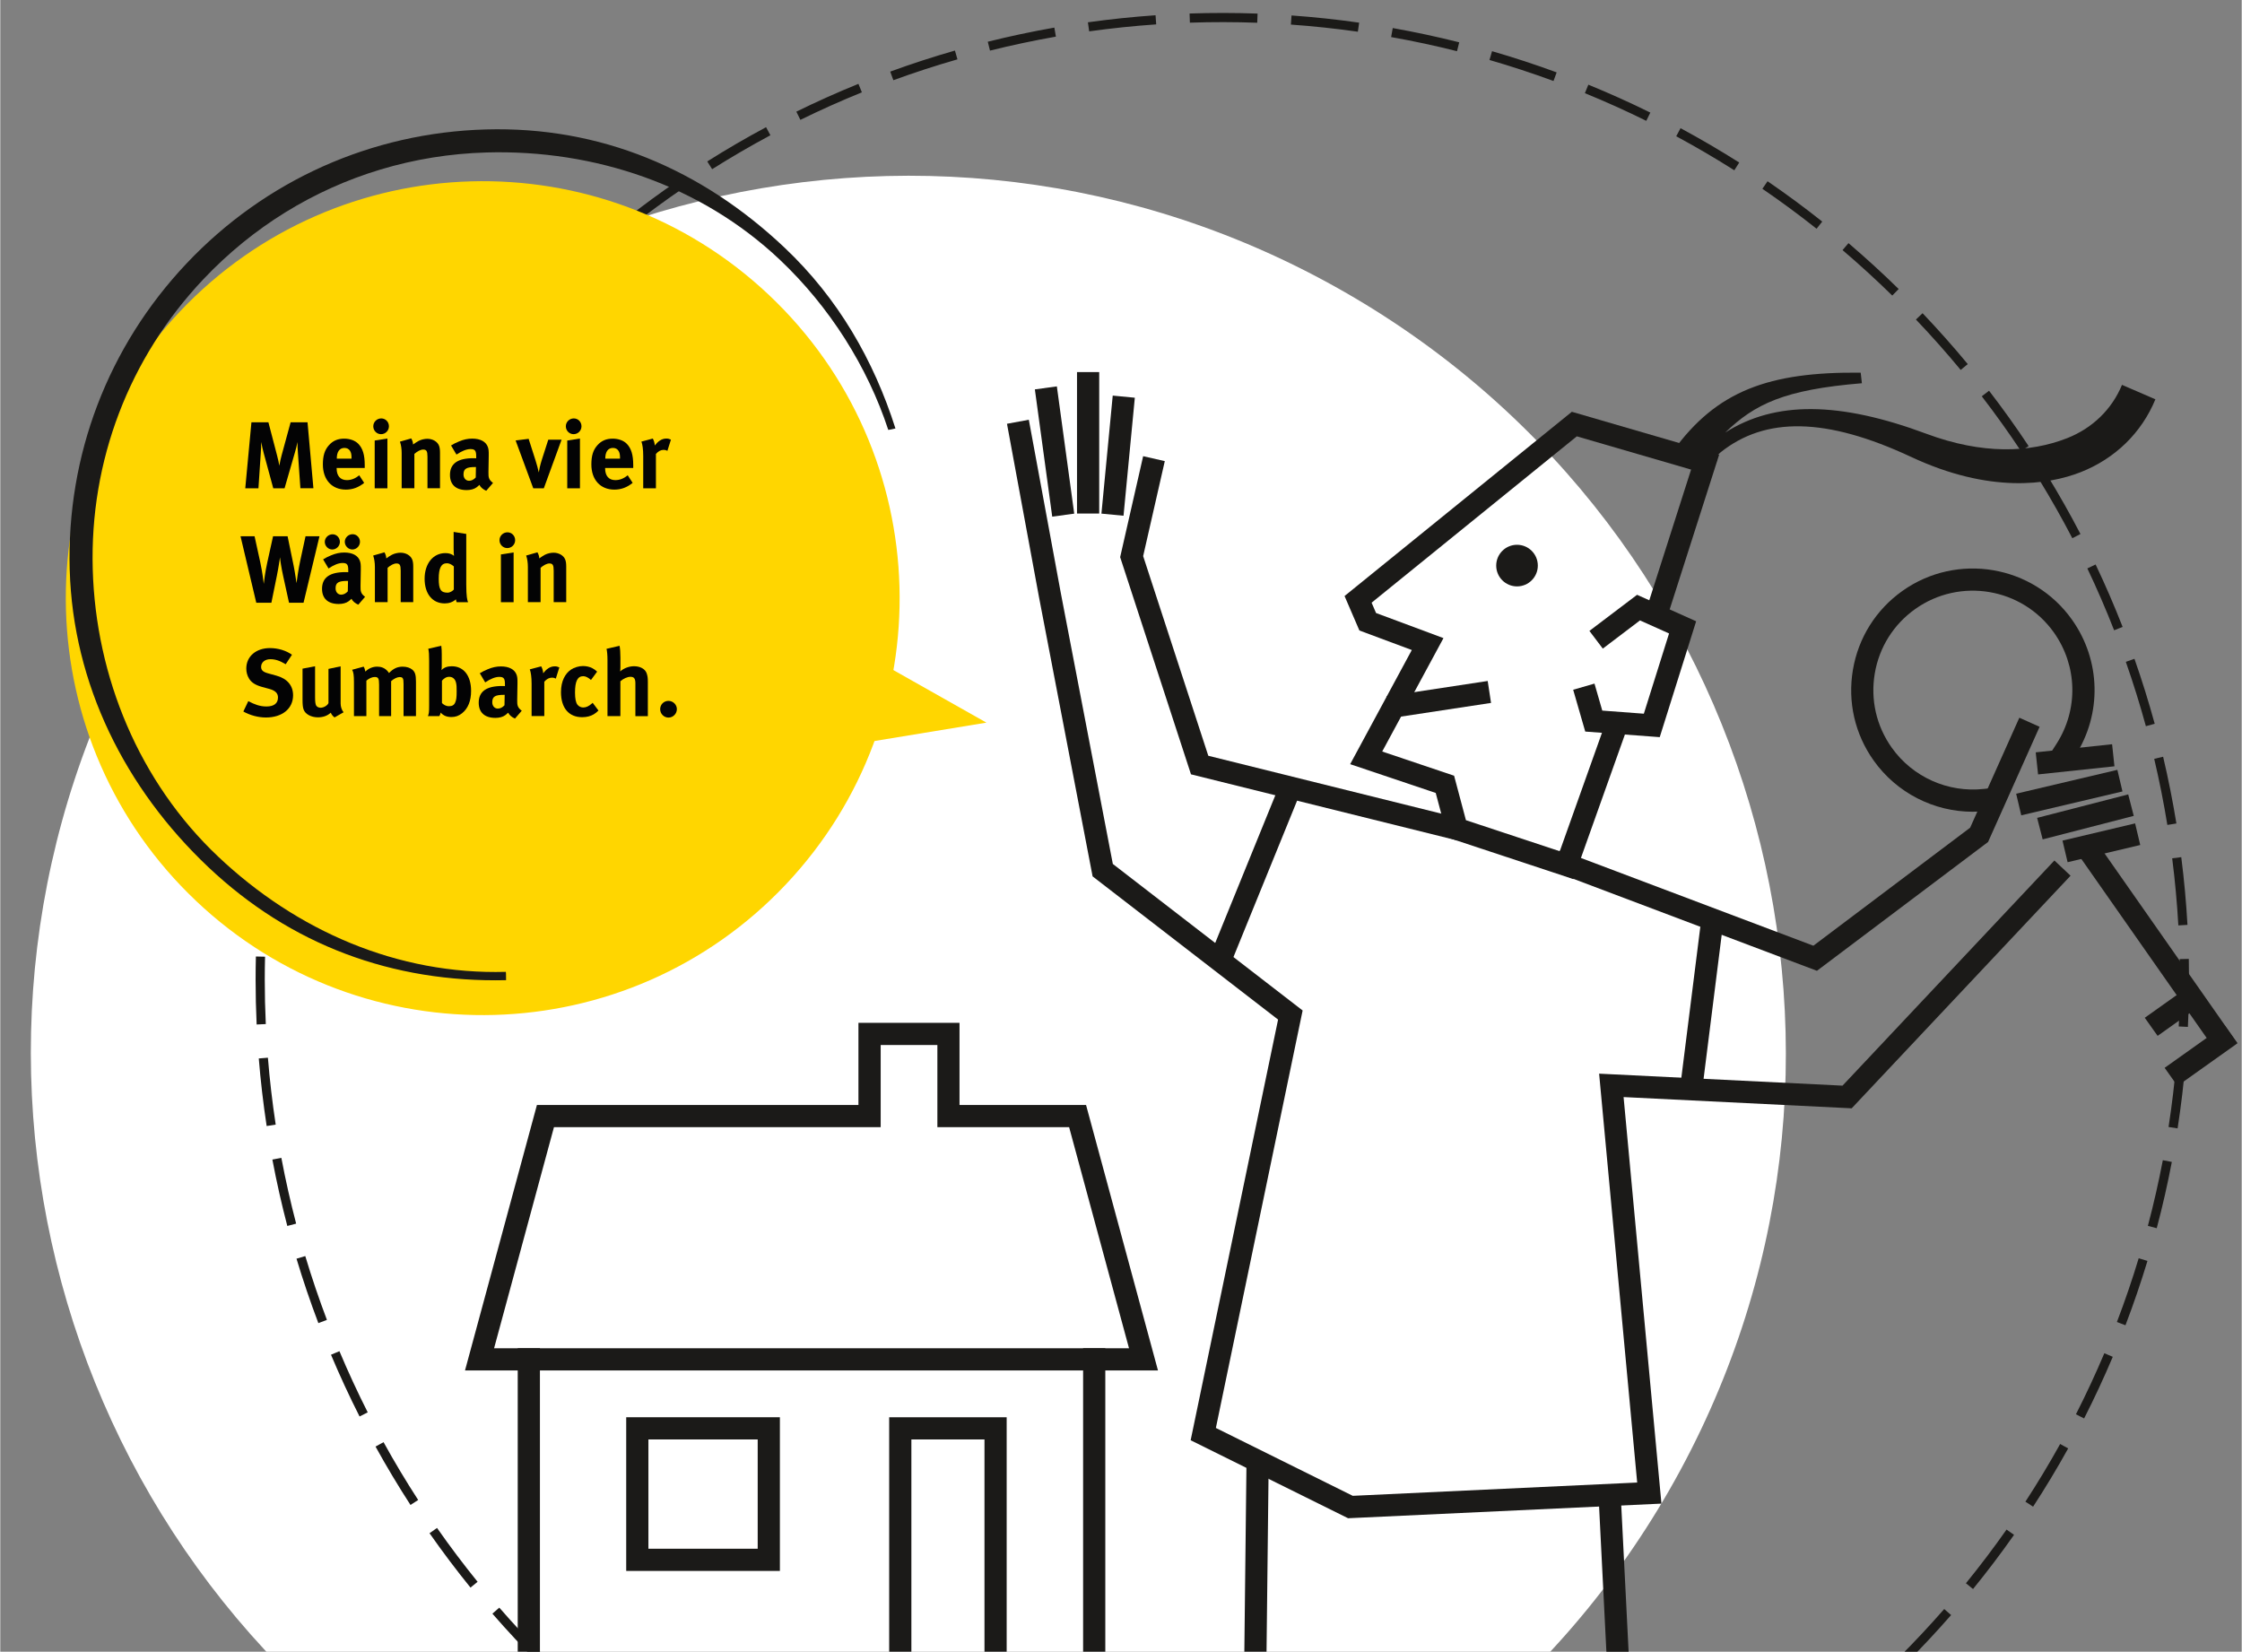 <?xml version="1.0" encoding="UTF-8"?>
<svg xmlns="http://www.w3.org/2000/svg" id="a" viewBox="0 0 807.87 595.28" width="600" height="442"><rect x="0" y="0" width="807.87" height="595.28" fill="#808080" stroke="none"/><defs><style>.b{fill:#030304;}.c{fill:#fff;}.d{fill:#ffd600;}.e{fill:#1b1a18;}</style></defs><path class="c" d="M601.57,537c-86.93,151.48-280.19,203.82-431.66,116.9C18.42,566.97-33.91,373.71,53.01,222.23,139.94,70.75,333.2,18.42,484.68,105.34c151.48,86.92,203.81,280.19,116.89,431.66Z"/><path class="e" d="M440.45,701.53c-7.07,0-14.24-.22-21.3-.65l.2-3.29c8.05,.49,16.21,.7,24.28,.63l.03,3.3c-1.07,0-2.14,.01-3.21,.01Zm15.46-.34l-.14-3.3c8.06-.36,16.2-1,24.21-1.92l.38,3.28c-8.08,.93-16.31,1.58-24.44,1.94Zm-48.98-1.26c-8.11-.78-16.28-1.85-24.3-3.2l.54-3.26c7.94,1.33,16.04,2.4,24.07,3.17l-.32,3.29Zm85.58-2.28l-.49-3.26c7.98-1.2,16.01-2.7,23.88-4.45l.72,3.22c-7.94,1.77-16.05,3.28-24.1,4.49Zm-121.93-3.15c-7.98-1.63-16-3.55-23.83-5.73l.88-3.18c7.76,2.16,15.7,4.07,23.6,5.68l-.66,3.23Zm157.95-4.22l-.83-3.19c7.8-2.03,15.63-4.37,23.28-6.94l1.05,3.13c-7.71,2.6-15.62,4.96-23.5,7.01Zm-193.53-5.01c-7.77-2.46-15.53-5.22-23.09-8.22l1.22-3.07c7.48,2.96,15.18,5.7,22.87,8.14l-1,3.15Zm228.58-6.12l-1.16-3.09c7.55-2.84,15.09-6,22.41-9.37l1.38,3c-7.4,3.4-15.01,6.59-22.63,9.46Zm-262.98-6.81c-7.45-3.26-14.88-6.83-22.08-10.62l1.54-2.92c7.13,3.75,14.49,7.28,21.87,10.51l-1.32,3.02Zm296.66-7.98l-1.49-2.95c7.21-3.63,14.37-7.57,21.29-11.7l1.69,2.83c-6.99,4.17-14.22,8.14-21.5,11.81Zm-329.48-8.53c-7.06-4.03-14.07-8.37-20.83-12.9l1.84-2.74c6.7,4.48,13.64,8.78,20.63,12.77l-1.64,2.87Zm361.41-9.75l-1.79-2.77c6.78-4.38,13.48-9.05,19.93-13.89l1.98,2.64c-6.51,4.89-13.28,9.61-20.12,14.03Zm-392.29-10.13c-6.58-4.75-13.09-9.8-19.35-15.02l2.12-2.54c6.19,5.17,12.64,10.17,19.16,14.88l-1.93,2.68Zm422.1-11.43l-2.07-2.57c6.27-5.06,12.44-10.41,18.36-15.92l2.25,2.42c-5.98,5.56-12.21,10.96-18.54,16.07Zm-450.72-11.6c-4.82-4.32-9.6-8.84-14.19-13.43-5.77-5.77-11.39-11.8-16.72-17.92l2.49-2.17c5.28,6.07,10.85,12.04,16.57,17.75,4.55,4.55,9.28,9.03,14.06,13.31l-2.2,2.46Zm478.09-12.97l-2.33-2.33,.46-.46c5.56-5.56,10.99-11.37,16.14-17.26l2.49,2.17c-5.2,5.95-10.68,11.81-16.29,17.42l-.46,.46Zm24.66-27.26l-2.56-2.08c5.09-6.25,10.01-12.76,14.64-19.35l2.7,1.9c-4.67,6.65-9.64,13.22-14.78,19.53Zm-541.56-.53c-5.14-6.34-10.1-12.93-14.76-19.59l2.71-1.89c4.62,6.6,9.54,13.13,14.62,19.41l-2.56,2.08Zm563.21-29.15l-2.77-1.8c4.4-6.76,8.61-13.75,12.52-20.79l2.89,1.6c-3.94,7.1-8.19,14.17-12.64,20.99Zm-584.83-.62c-4.43-6.84-8.67-13.92-12.6-21.04l2.89-1.59c3.89,7.06,8.09,14.07,12.48,20.84l-2.77,1.79Zm603.21-31.18l-2.94-1.5c3.65-7.17,7.1-14.58,10.24-22l3.04,1.29c-3.17,7.5-6.65,14.97-10.34,22.22Zm-621.56-.7c-3.68-7.26-7.14-14.75-10.3-22.26l3.04-1.28c3.12,7.43,6.56,14.85,10.2,22.05l-2.95,1.49Zm636.47-32.88l-3.08-1.18c2.88-7.53,5.52-15.26,7.85-22.97l3.16,.96c-2.36,7.79-5.03,15.59-7.93,23.19Zm-651.32-.77c-2.88-7.61-5.54-15.42-7.88-23.22l3.16-.95c2.32,7.73,4.95,15.46,7.8,23l-3.09,1.17Zm662.59-34.21l-3.19-.84c2.06-7.8,3.88-15.76,5.39-23.67l3.24,.62c-1.52,7.99-3.35,16.03-5.44,23.9Zm-673.79-.82c-2.06-7.87-3.87-15.91-5.38-23.92l3.24-.61c1.49,7.93,3.29,15.9,5.33,23.7l-3.19,.84Zm681.31-35.16l-3.26-.5c1.23-7.96,2.2-16.07,2.87-24.11l3.29,.28c-.68,8.12-1.65,16.3-2.9,24.34Zm-688.75-.85c-1.22-8.04-2.18-16.24-2.84-24.35l3.29-.27c.65,8.04,1.6,16.15,2.81,24.12l-3.26,.5Zm692.46-35.72l-3.3-.16c.27-5.58,.41-11.24,.41-16.83,0-2.5-.03-5.01-.08-7.45l3.3-.07c.05,2.46,.08,5,.08,7.52,0,5.64-.14,11.36-.41,16.99Zm-696.07-.87c-.25-5.35-.37-10.77-.37-16.12,0-2.78,.03-5.61,.1-8.39l3.3,.08c-.07,2.76-.1,5.55-.1,8.31,0,5.3,.12,10.68,.37,15.97l-3.3,.15Zm692.63-35.71c-.46-8.05-1.2-16.19-2.22-24.18l3.27-.42c1.03,8.07,1.78,16.28,2.24,24.41l-3.29,.19Zm-689.1-.86l-3.29-.19c.48-8.12,1.25-16.33,2.3-24.4l3.27,.42c-1.04,8-1.8,16.13-2.28,24.17Zm685.14-35.35c-1.3-7.96-2.89-15.98-4.74-23.82l3.21-.76c1.87,7.92,3.48,16.01,4.79,24.05l-3.26,.53Zm-681.09-.84l-3.26-.54c1.33-8.03,2.96-16.11,4.85-24.03l3.21,.77c-1.87,7.84-3.49,15.85-4.8,23.8Zm673.35-34.75c-2.13-7.78-4.56-15.58-7.23-23.19l3.11-1.09c2.7,7.68,5.15,15.56,7.3,23.41l-3.18,.87Zm-665.52-.8l-3.18-.88c2.16-7.84,4.64-15.7,7.35-23.38l3.11,1.1c-2.69,7.6-5.14,15.39-7.28,23.16Zm654.07-33.77c-2.94-7.51-6.18-15.01-9.65-22.29l2.98-1.42c3.5,7.35,6.77,14.93,9.74,22.51l-3.07,1.2Zm-642.54-.75l-3.07-1.21c2.98-7.57,6.27-15.13,9.78-22.47l2.98,1.42c-3.48,7.27-6.74,14.76-9.69,22.25Zm627.48-32.42c-3.72-7.16-7.75-14.27-11.96-21.14l2.81-1.73c4.26,6.94,8.32,14.12,12.08,21.35l-2.93,1.52Zm-612.36-.68l-2.93-1.53c3.77-7.21,7.84-14.38,12.11-21.3l2.81,1.73c-4.23,6.86-8.26,13.95-12,21.1Zm593.86-30.71c-4.46-6.72-9.21-13.36-14.14-19.76l2.62-2.01c4.97,6.46,9.78,13.17,14.27,19.95l-2.75,1.82Zm-575.32-.6l-2.75-1.83c4.51-6.76,9.32-13.45,14.29-19.89l2.61,2.02c-4.93,6.38-9.7,13-14.16,19.7Zm553.59-28.66c-5.13-6.2-10.56-12.31-16.14-18.17l2.39-2.28c5.63,5.91,11.11,12.08,16.29,18.34l-2.54,2.1Zm-531.84-.5l-2.54-2.11c5.19-6.24,10.67-12.39,16.3-18.28l2.39,2.28c-5.58,5.84-11.01,11.93-16.15,18.11Zm507.17-26.31c-5.77-5.65-11.8-11.16-17.92-16.38l2.14-2.51c6.18,5.26,12.26,10.83,18.09,16.53l-2.31,2.36Zm-482.48-.43l-2.3-2.36c5.84-5.7,11.94-11.26,18.14-16.52l2.14,2.52c-6.14,5.21-12.18,10.71-17.97,16.36Zm455.2-23.65c-6.31-5.01-12.88-9.85-19.53-14.4l1.86-2.72c6.71,4.59,13.34,9.48,19.71,14.54l-2.05,2.59Zm-427.82-.42l-2.05-2.59c6.41-5.06,13.06-9.95,19.77-14.52l1.86,2.73c-6.65,4.53-13.24,9.37-19.58,14.38Zm398.17-20.65c-6.8-4.31-13.85-8.44-20.94-12.26l1.56-2.91c7.16,3.86,14.28,8.02,21.15,12.38l-1.77,2.79Zm-368.42-.4l-1.76-2.79c6.89-4.34,14.02-8.5,21.2-12.34l1.56,2.91c-7.11,3.81-14.17,7.92-20.99,12.22Zm336.69-17.42c-7.22-3.57-14.67-6.92-22.13-9.97l1.25-3.06c7.53,3.08,15.05,6.46,22.34,10.06l-1.46,2.96Zm-304.88-.35l-1.46-2.96c7.31-3.59,14.84-6.96,22.38-10.02l1.24,3.06c-7.47,3.03-14.93,6.37-22.17,9.92Zm271.44-14.01c-7.56-2.78-15.32-5.33-23.07-7.57l.92-3.17c7.82,2.26,15.66,4.84,23.29,7.64l-1.14,3.1Zm-237.93-.28l-1.13-3.1c7.64-2.79,15.48-5.34,23.32-7.59l.91,3.17c-7.76,2.23-15.53,4.75-23.1,7.52Zm203.15-10.46c-7.81-1.97-15.8-3.68-23.74-5.09l.58-3.25c8.02,1.43,16.08,3.16,23.96,5.14l-.8,3.2Zm-168.32-.21l-.8-3.2c7.89-1.97,15.96-3.68,23.99-5.09l.57,3.25c-7.95,1.4-15.94,3.09-23.76,5.04Zm132.59-6.81c-7.97-1.13-16.1-2-24.14-2.57l.23-3.29c8.12,.58,16.32,1.45,24.37,2.6l-.46,3.27Zm-96.84-.12l-.46-3.27c8.06-1.13,16.26-1.98,24.38-2.54l.23,3.29c-8.04,.55-16.17,1.4-24.15,2.51Zm60.57-3.11c-8.05-.29-16.21-.3-24.28-.03l-.11-3.3c8.15-.27,16.39-.27,24.51,.03l-.12,3.3Z"/><polygon class="e" points="566.99 316.84 521.65 301.84 517.37 285.78 486.53 275.41 508.75 234.27 489.86 227.23 484.51 214.81 566.43 148.41 619.53 163.85 600.32 223.92 592.7 221.48 609.41 169.24 568.22 157.26 494.26 217.21 495.86 220.93 520.16 229.98 498.08 270.85 523.99 279.57 528.26 295.6 562.08 306.79 579.96 256.61 587.49 259.29 566.99 316.84"/><polygon class="e" points="598.11 265.67 571.26 263.66 566.91 248.59 574.59 246.37 577.4 256.1 592.38 257.22 601.47 228.3 590.99 223.6 577.59 233.76 572.76 227.38 589.94 214.37 611.23 223.91 598.11 265.67"/><rect class="e" x="410.71" y="563.12" width="84" height="8" transform="translate(-119.51 1013.36) rotate(-89.35)"/><rect class="e" x="577.73" y="536.5" width="8" height="71.47" transform="translate(-28.02 29.96) rotate(-2.88)"/><polygon class="e" points="525.08 302.89 429.16 279.07 403.63 200.8 411.92 164.41 419.72 166.19 411.92 200.42 435.4 272.38 527.01 295.13 525.08 302.89"/><polygon class="e" points="485.78 547.18 429.04 519.07 460.55 367.46 393.7 315.85 374.37 215.16 362.84 152.73 370.71 151.28 382.23 213.67 400.99 311.37 469.4 364.18 438.13 514.64 487.47 539.1 589.98 534.31 576.26 386.95 663.99 391.27 740.36 310.12 746.18 315.61 667.29 399.44 585.08 395.39 598.72 541.91 485.78 547.18"/><rect class="e" x="381.54" y="160.23" width="42.73" height="8" transform="translate(201.01 549.64) rotate(-84.53)"/><rect class="e" x="388.08" y="134.1" width="8" height="50.98"/><rect class="e" x="375.98" y="139.59" width="8" height="46.29" transform="translate(-18.51 52.86) rotate(-7.77)"/><circle class="e" cx="546.67" cy="203.84" r="7.5"/><rect class="e" x="500.03" y="248.13" width="36.89" height="8" transform="translate(-32 80.77) rotate(-8.64)"/><path class="e" d="M764.72,138.7c-3.63,8.82-10.66,15.64-19.8,19.23-13.44,5.27-30.54,5.92-50.71-1.6-31.31-11.66-54.54-11.91-72.53-.42,10.68-10.25,21.13-15.47,49.29-17.79l-.43-3.81c-33.08-.34-51.97,6.55-67.66,28.31-.1,.14-.22,.31-.36,.48,4.07,1.26,8.01,3.03,11.98,4.71,1.35-.64,2.78-1.25,4.23-1.63l.08-1.96s.74-.81,1.22-1.19c16.11-12.87,37.97-12.71,68.74,1.67,28.22,13.19,49.33,10.07,61.03,5.48,12.42-4.87,21.99-14.2,26.96-26.27l-12.05-5.21Z"/><g><g><path class="d" d="M70.65,324.78c60.31,57.01,155.42,54.34,212.43-5.97,57.01-60.31,54.34-155.42-5.97-212.44-60.31-57.01-155.42-54.34-212.43,5.97-57.01,60.31-54.34,155.42,5.97,212.43Z"/><polygon class="d" points="309.96 234.76 355.43 260.44 309.09 268.05 309.96 234.76"/><path class="e" d="M25.02,205.35c-1.16-41.23,13.81-80.45,42.14-110.42,28.34-29.97,66.65-47.12,107.88-48.28,41.23-1.16,77.68,14.29,107.65,42.62,19.28,18.22,32.13,40.56,39.95,65.15-1.97,.44-1.54,.39-2.59,.51-7.48-22.77-21.16-44.38-39.06-61.3-28.36-26.81-66.7-39.78-105.71-38.68-13.16,.37-26,2.46-38.28,6.16-24.12,7.26-46.04,20.73-63.8,39.53-26.81,28.36-40.97,65.47-39.88,104.48,1.1,39.01,16.82,76.78,45.19,103.59,28.36,26.81,64.69,42.65,103.71,41.55,.02,0,.1,.66,.08,3-40.9,.91-77.56-12.62-107.31-40.74-29.97-28.34-48.81-65.94-49.96-107.17Z"/></g><g><path class="b" d="M108.17,175.98l-.89-12.69c-.1-1.51-.17-2.7-.17-3.97-.27,1.37-.48,2.22-.89,3.66l-3.76,13h-4.07l-3.39-12.49c-.31-1.16-.72-2.84-.96-4.21,0,1.4-.07,2.81-.17,4.28l-.82,12.42h-4.75l2.22-23.78h6.12l3.11,11.9c.45,1.71,.62,2.53,.82,3.76,.21-1.23,.48-2.46,.86-3.87l3.22-11.8h6.09l2.12,23.78h-4.69Z"/><path class="b" d="M121.23,168.66v.14c0,2.7,1.33,4.24,3.69,4.24,1.57,0,3.04-.58,4.45-1.75l1.78,2.74c-2.02,1.64-4.14,2.43-6.6,2.43-5.03,0-8.28-3.56-8.28-9.07,0-3.15,.65-5.23,2.19-6.94,1.44-1.61,3.18-2.36,5.51-2.36,2.02,0,3.93,.68,5.06,1.85,1.61,1.64,2.33,4,2.33,7.66v1.06h-10.13Zm5.37-3.56c0-1.3-.14-1.98-.55-2.63-.44-.68-1.09-1.03-2.02-1.03-1.74,0-2.74,1.37-2.74,3.8v.07h5.3v-.21Z"/><path class="b" d="M137.24,156.48c-1.54,0-2.8-1.27-2.8-2.84s1.3-2.84,2.87-2.84,2.77,1.27,2.77,2.84-1.27,2.84-2.84,2.84Zm-2.29,19.5v-17.21l4.58-.72v17.93h-4.58Z"/><path class="b" d="M153.97,175.98v-11.39c0-1.98-.34-2.57-1.54-2.57-.92,0-2.12,.62-3.18,1.57v12.38h-4.58v-12.69c0-1.51-.21-2.94-.62-4.11l4.07-1.16c.41,.72,.65,1.47,.65,2.19,.68-.48,1.27-.89,2.02-1.3,.92-.48,2.12-.75,3.15-.75,1.95,0,3.66,1.03,4.21,2.53,.24,.65,.34,1.4,.34,2.5v12.79h-4.52Z"/><path class="b" d="M175.14,176.87c-1.06-.44-2.02-1.23-2.46-2.12-.34,.34-.72,.68-1.06,.92-.86,.62-2.09,.96-3.52,.96-3.9,0-6.02-1.98-6.02-5.47,0-4.1,2.84-6.02,8.42-6.02,.34,0,.65,0,1.03,.03v-.72c0-1.95-.38-2.6-2.05-2.6-1.47,0-3.18,.72-5.06,1.98l-1.95-3.28c.92-.58,1.61-.92,2.84-1.44,1.71-.72,3.18-1.03,4.79-1.03,2.94,0,4.96,1.09,5.64,3.04,.24,.72,.34,1.27,.31,3.15l-.1,5.88c-.03,1.92,.1,2.74,1.64,3.9l-2.43,2.81Zm-3.9-8.55c-3.18,0-4.28,.58-4.28,2.67,0,1.37,.86,2.29,2.02,2.29,.85,0,1.71-.44,2.39-1.2l.07-3.76h-.21Z"/><path class="b" d="M195.9,175.98h-3.8l-6.36-17.24,4.69-.58,2.53,7.9c.38,1.16,.89,3.08,1.13,4.21,.14-1.03,.51-2.7,1.06-4.45l2.36-7.35h4.79l-6.4,17.52Z"/><path class="b" d="M206.64,156.48c-1.54,0-2.8-1.27-2.8-2.84s1.3-2.84,2.87-2.84,2.77,1.27,2.77,2.84-1.27,2.84-2.84,2.84Zm-2.29,19.5v-17.21l4.58-.72v17.93h-4.58Z"/><path class="b" d="M218,168.66v.14c0,2.7,1.33,4.24,3.69,4.24,1.57,0,3.04-.58,4.45-1.75l1.78,2.74c-2.02,1.64-4.14,2.43-6.6,2.43-5.03,0-8.28-3.56-8.28-9.07,0-3.15,.65-5.23,2.19-6.94,1.44-1.61,3.18-2.36,5.51-2.36,2.02,0,3.93,.68,5.06,1.85,1.61,1.64,2.33,4,2.33,7.66v1.06h-10.13Zm5.37-3.56c0-1.3-.14-1.98-.55-2.63-.44-.68-1.09-1.03-2.02-1.03-1.74,0-2.74,1.37-2.74,3.8v.07h5.3v-.21Z"/><path class="b" d="M240.44,162.47c-.44-.24-.82-.34-1.33-.34-1.03,0-1.95,.48-2.8,1.47v12.38h-4.58v-11.7c0-2.36-.27-4.14-.65-5.13l4.1-1.09c.41,.72,.65,1.51,.72,2.5,.99-1.33,2.39-2.5,4.11-2.5,.68,0,.99,.07,1.71,.38l-1.27,4.04Z"/><path class="b" d="M109.3,217.24h-5.23l-2.12-9.68c-.65-2.91-1.06-5.78-1.13-6.71-.1,.65-.51,3.59-1.13,6.64l-1.98,9.75h-5.44l-5.68-23.98h5.06l2.05,9.37c.89,4.14,1.2,7.32,1.27,7.8,.1-.99,.51-4.34,1.23-7.56l2.12-9.61h5.23l2.19,10.64c.44,2.12,.96,5.88,1.03,6.26,.07-.82,.79-5.58,1.3-7.87l1.95-9.03h5.03l-5.75,23.98Z"/><path class="b" d="M129.03,217.92c-1.06-.44-2.02-1.23-2.46-2.12-.34,.34-.72,.68-1.06,.92-.86,.62-2.09,.96-3.52,.96-3.9,0-6.02-1.98-6.02-5.47,0-4.1,2.84-6.02,8.42-6.02,.34,0,.65,0,1.03,.03v-.72c0-1.95-.38-2.6-2.05-2.6-1.47,0-3.18,.72-5.06,1.98l-1.95-3.28c.92-.58,1.61-.92,2.84-1.44,1.71-.72,3.18-1.03,4.79-1.03,2.94,0,4.96,1.09,5.64,3.04,.24,.72,.34,1.27,.31,3.15l-.1,5.88c-.03,1.92,.1,2.74,1.64,3.9l-2.43,2.81Zm-9.37-19.88c-1.44,0-2.7-1.23-2.7-2.74s1.3-2.74,2.81-2.74,2.63,1.27,2.63,2.74-1.23,2.74-2.74,2.74Zm5.47,11.32c-3.18,0-4.28,.58-4.28,2.67,0,1.37,.86,2.29,2.02,2.29,.85,0,1.71-.44,2.39-1.2l.07-3.76h-.21Zm1.78-11.32c-1.47,0-2.74-1.27-2.74-2.77s1.3-2.74,2.8-2.74,2.67,1.23,2.67,2.74-1.27,2.77-2.74,2.77Z"/><path class="b" d="M144.32,217.03v-11.39c0-1.98-.34-2.57-1.54-2.57-.92,0-2.12,.62-3.18,1.57v12.38h-4.58v-12.69c0-1.51-.21-2.94-.62-4.11l4.07-1.16c.41,.72,.65,1.47,.65,2.19,.68-.48,1.27-.89,2.02-1.3,.92-.48,2.12-.75,3.15-.75,1.95,0,3.66,1.03,4.21,2.53,.24,.65,.34,1.4,.34,2.5v12.79h-4.52Z"/><path class="b" d="M164.5,217.03c-.14-.27-.21-.55-.27-1.03-1.13,.99-2.46,1.47-4.04,1.47-4.45,0-7.25-3.46-7.25-8.89s3.04-9.24,7.49-9.24c1.27,0,2.26,.31,3.11,.99-.07-.38-.14-1.57-.14-2.6v-6.02l4.55,.72v18.2c0,4.31,.34,5.71,.65,6.4h-4.11Zm-1.03-12.9c-.86-.75-1.68-1.13-2.5-1.13-2.05,0-2.94,1.71-2.94,5.61s.79,4.99,3.18,4.99c.86,0,1.81-.58,2.26-1.13v-8.35Z"/><path class="b" d="M182.73,197.53c-1.54,0-2.8-1.27-2.8-2.84s1.3-2.84,2.87-2.84,2.77,1.27,2.77,2.84-1.27,2.84-2.84,2.84Zm-2.29,19.5v-17.21l4.58-.72v17.93h-4.58Z"/><path class="b" d="M199.46,217.03v-11.39c0-1.98-.34-2.57-1.54-2.57-.92,0-2.12,.62-3.18,1.57v12.38h-4.58v-12.69c0-1.51-.21-2.94-.62-4.11l4.07-1.16c.41,.72,.65,1.47,.65,2.19,.68-.48,1.27-.89,2.02-1.3,.92-.48,2.12-.75,3.15-.75,1.95,0,3.66,1.03,4.21,2.53,.24,.65,.34,1.4,.34,2.5v12.79h-4.52Z"/><path class="b" d="M95.72,258.59c-2.7,0-5.71-.79-8.11-2.16l1.78-3.73c2.22,1.16,4.14,1.92,6.53,1.92,2.74,0,4.17-1.13,4.17-3.25,0-1.54-.99-2.5-3.11-3.08l-2.63-.72c-2.36-.65-3.83-1.57-4.69-3.01-.65-1.06-.99-2.29-.99-3.63,0-4.34,3.49-7.36,8.52-7.36,2.91,0,5.85,.89,7.94,2.4l-2.26,3.42c-2.16-1.3-3.76-1.81-5.54-1.81-1.95,0-3.32,1.13-3.32,2.74,0,1.23,.65,1.85,2.63,2.39l2.87,.79c3.9,1.06,6.02,3.56,6.02,7.08,0,4.82-3.9,8.01-9.82,8.01Z"/><path class="b" d="M120.48,258.56c-.58-.41-1.06-.99-1.37-1.71-1.13,1.09-2.77,1.68-4.62,1.68-2.46,0-4.58-1.16-5.17-2.84-.27-.79-.38-1.71-.38-3.49v-11.22l4.52-.86v11.26c0,1.57,.14,2.39,.38,2.87,.24,.48,.92,.82,1.61,.82,1.13,0,2.5-.82,2.84-1.68v-12.32l4.38-.92v13.38c0,1.16,.38,2.36,1.06,3.18l-3.25,1.85Z"/><path class="b" d="M145.35,258.08v-11.56c0-2.09-.24-2.5-1.44-2.5-.85,0-2.05,.58-3.04,1.47v12.59h-4.34v-11.39c0-2.19-.31-2.7-1.57-2.7-.86,0-2.02,.44-3.01,1.33v12.76h-4.48v-12.21c0-2.53-.17-3.63-.65-4.48l4.14-1.13c.31,.48,.44,.89,.62,1.78,1.2-1.16,2.67-1.78,4.28-1.78,1.44,0,2.63,.48,3.56,1.44,.24,.24,.48,.55,.68,.86,1.61-1.64,3.04-2.29,4.96-2.29,1.37,0,2.67,.41,3.46,1.09,.99,.86,1.3,1.88,1.3,4.28v12.45h-4.45Z"/><path class="b" d="M166.45,257.05c-1.2,.96-2.39,1.37-3.83,1.37-1.71,0-2.91-.51-3.9-1.61-.14,.62-.17,.79-.48,1.27h-4.11c.34-.79,.44-1.3,.44-3.73v-16.22c0-2.16-.07-3.32-.31-4.31l4.69-1.09c.14,1.2,.17,1.92,.17,3.11v4.14c0,.51-.04,1.27-.1,1.54,.89-.96,2.12-1.4,3.73-1.4,4.28,0,6.94,3.42,6.94,8.89,0,3.56-1.09,6.33-3.25,8.04Zm-2.16-10.91c-.34-1.51-1.3-2.22-2.5-2.22s-2.02,.75-2.6,1.4v8.07c.62,.55,1.33,1.13,2.57,1.13,1.13,0,1.85-.44,2.22-1.37,.41-.96,.51-1.88,.51-4.04,0-1.57-.03-2.22-.21-2.98Z"/><path class="b" d="M185.5,258.97c-1.06-.44-2.02-1.23-2.46-2.12-.34,.34-.72,.68-1.06,.92-.86,.62-2.09,.96-3.52,.96-3.9,0-6.02-1.98-6.02-5.47,0-4.1,2.84-6.02,8.42-6.02,.34,0,.65,0,1.03,.03v-.72c0-1.95-.38-2.6-2.05-2.6-1.47,0-3.18,.72-5.06,1.98l-1.95-3.28c.92-.58,1.61-.92,2.84-1.44,1.71-.72,3.18-1.03,4.79-1.03,2.94,0,4.96,1.09,5.64,3.04,.24,.72,.34,1.27,.31,3.15l-.1,5.88c-.03,1.92,.1,2.74,1.64,3.9l-2.43,2.81Zm-3.9-8.55c-3.18,0-4.28,.58-4.28,2.67,0,1.37,.86,2.29,2.02,2.29,.85,0,1.71-.44,2.39-1.2l.07-3.76h-.21Z"/><path class="b" d="M200.21,244.56c-.44-.24-.82-.34-1.33-.34-1.03,0-1.95,.48-2.8,1.47v12.38h-4.58v-11.7c0-2.36-.27-4.14-.65-5.13l4.11-1.09c.41,.72,.65,1.51,.72,2.5,.99-1.33,2.39-2.5,4.11-2.5,.68,0,.99,.07,1.71,.38l-1.27,4.04Z"/><path class="b" d="M214,257.39c-1.23,.72-2.6,1.09-4.28,1.09-4.82,0-7.63-3.35-7.63-9.03,0-4.04,1.54-6.71,3.59-8.11,1.16-.79,2.87-1.3,4.34-1.3,1.16,0,2.43,.27,3.39,.79,.65,.34,.96,.58,1.71,1.23l-2.22,3.01c-.92-.85-1.92-1.37-2.77-1.37-2.05,0-2.98,1.78-2.98,5.88,0,2.29,.31,3.66,.89,4.41,.48,.62,1.27,.99,2.05,.99,1.06,0,2.02-.44,3.15-1.44l.27-.24,2.09,2.77c-.68,.68-.99,.92-1.61,1.3Z"/><path class="b" d="M228.91,258.08v-11.77c0-1.74-.48-2.39-1.78-2.39-1.13,0-2.6,.68-3.63,1.61v12.56h-4.65v-20.25c0-1.64-.14-3.28-.34-4l4.69-1.09c.21,.96,.31,2.6,.31,4.28v3.49c0,.55-.07,1.27-.07,1.47,1.2-1.13,3.18-1.88,4.96-1.88,2.22,0,4,.96,4.55,2.5,.34,.99,.45,1.57,.45,3.25v12.25h-4.48Z"/><path class="b" d="M240.85,258.62c-1.68,0-3.01-1.37-3.01-3.04s1.33-2.98,2.98-2.98,3.04,1.33,3.04,2.98-1.37,3.04-3.01,3.04Z"/></g></g><polygon class="e" points="654.77 349.88 559.42 313.88 562.25 306.4 653.48 340.84 709.99 298.3 727.72 258.67 735.02 261.94 716.45 303.45 654.77 349.88"/><rect class="e" x="419.38" y="310.57" width="66.29" height="8" transform="translate(-9.46 615.07) rotate(-67.85)"/><rect class="e" x="580.02" y="358.2" width="66.34" height="8" transform="translate(177.32 925.42) rotate(-82.83)"/><rect class="e" x="733.97" y="269.65" width="27.68" height="8" transform="translate(-24.71 80.49) rotate(-6.06)"/><rect class="e" x="727" y="281.58" width="37.48" height="8" transform="translate(-45.65 178.87) rotate(-13.27)"/><rect class="e" x="734.59" y="290.47" width="33.9" height="8" transform="translate(-49.72 196.93) rotate(-14.46)"/><rect class="e" x="743.84" y="299.72" width="26.9" height="8" transform="translate(-49.63 182.81) rotate(-13.33)"/><g><path class="e" d="M710.99,292.56c-14.1,0-27.48-6.8-35.76-18.44-6.79-9.54-9.45-21.16-7.5-32.7s8.28-21.64,17.82-28.43c19.7-14.01,47.12-9.38,61.13,10.32,10.44,14.68,10.89,33.97,1.15,49.12l-2.16,3.36-6.73-4.32,2.16-3.37c7.96-12.39,7.59-28.15-.94-40.16-11.45-16.11-33.87-19.89-49.98-8.44-7.8,5.55-12.98,13.8-14.57,23.24-1.59,9.44,.58,18.93,6.13,26.74,7.54,10.6,20.27,16.29,33.21,14.85l3.98-.44,.88,7.95-3.98,.44c-1.62,.18-3.25,.27-4.86,.27Z"/><rect class="e" x="772.79" y="295.14" width="8" height="91.25" transform="translate(-54.98 507.17) rotate(-35)"/><rect class="e" x="779.95" y="376.42" width="26.5" height="8" transform="translate(-73.7 529.98) rotate(-35.41)"/><rect class="e" x="773.22" y="359.72" width="21.87" height="8" transform="translate(-65.7 521.65) rotate(-35.41)"/></g><rect class="e" x="390.28" y="485.91" width="8" height="140.69"/><rect class="e" x="186.5" y="485.91" width="8" height="140.69"/><path class="e" d="M417.27,493.91H167.5l25.92-95.67h115.88v-29.62h36.43v29.62h45.61l25.92,95.67Zm-239.31-8h228.86l-21.58-79.67h-47.49v-29.62h-20.43v29.62h-117.76l-21.58,79.67Z"/><path class="e" d="M280.99,566.17h-55.39v-55.39h55.39v55.39Zm-47.39-8h39.39v-39.39h-39.39v39.39Z"/><polygon class="e" points="362.73 607.64 354.73 607.64 354.73 518.79 328.38 518.79 328.38 607.64 320.38 607.64 320.38 510.79 362.73 510.79 362.73 607.64"/></svg>
